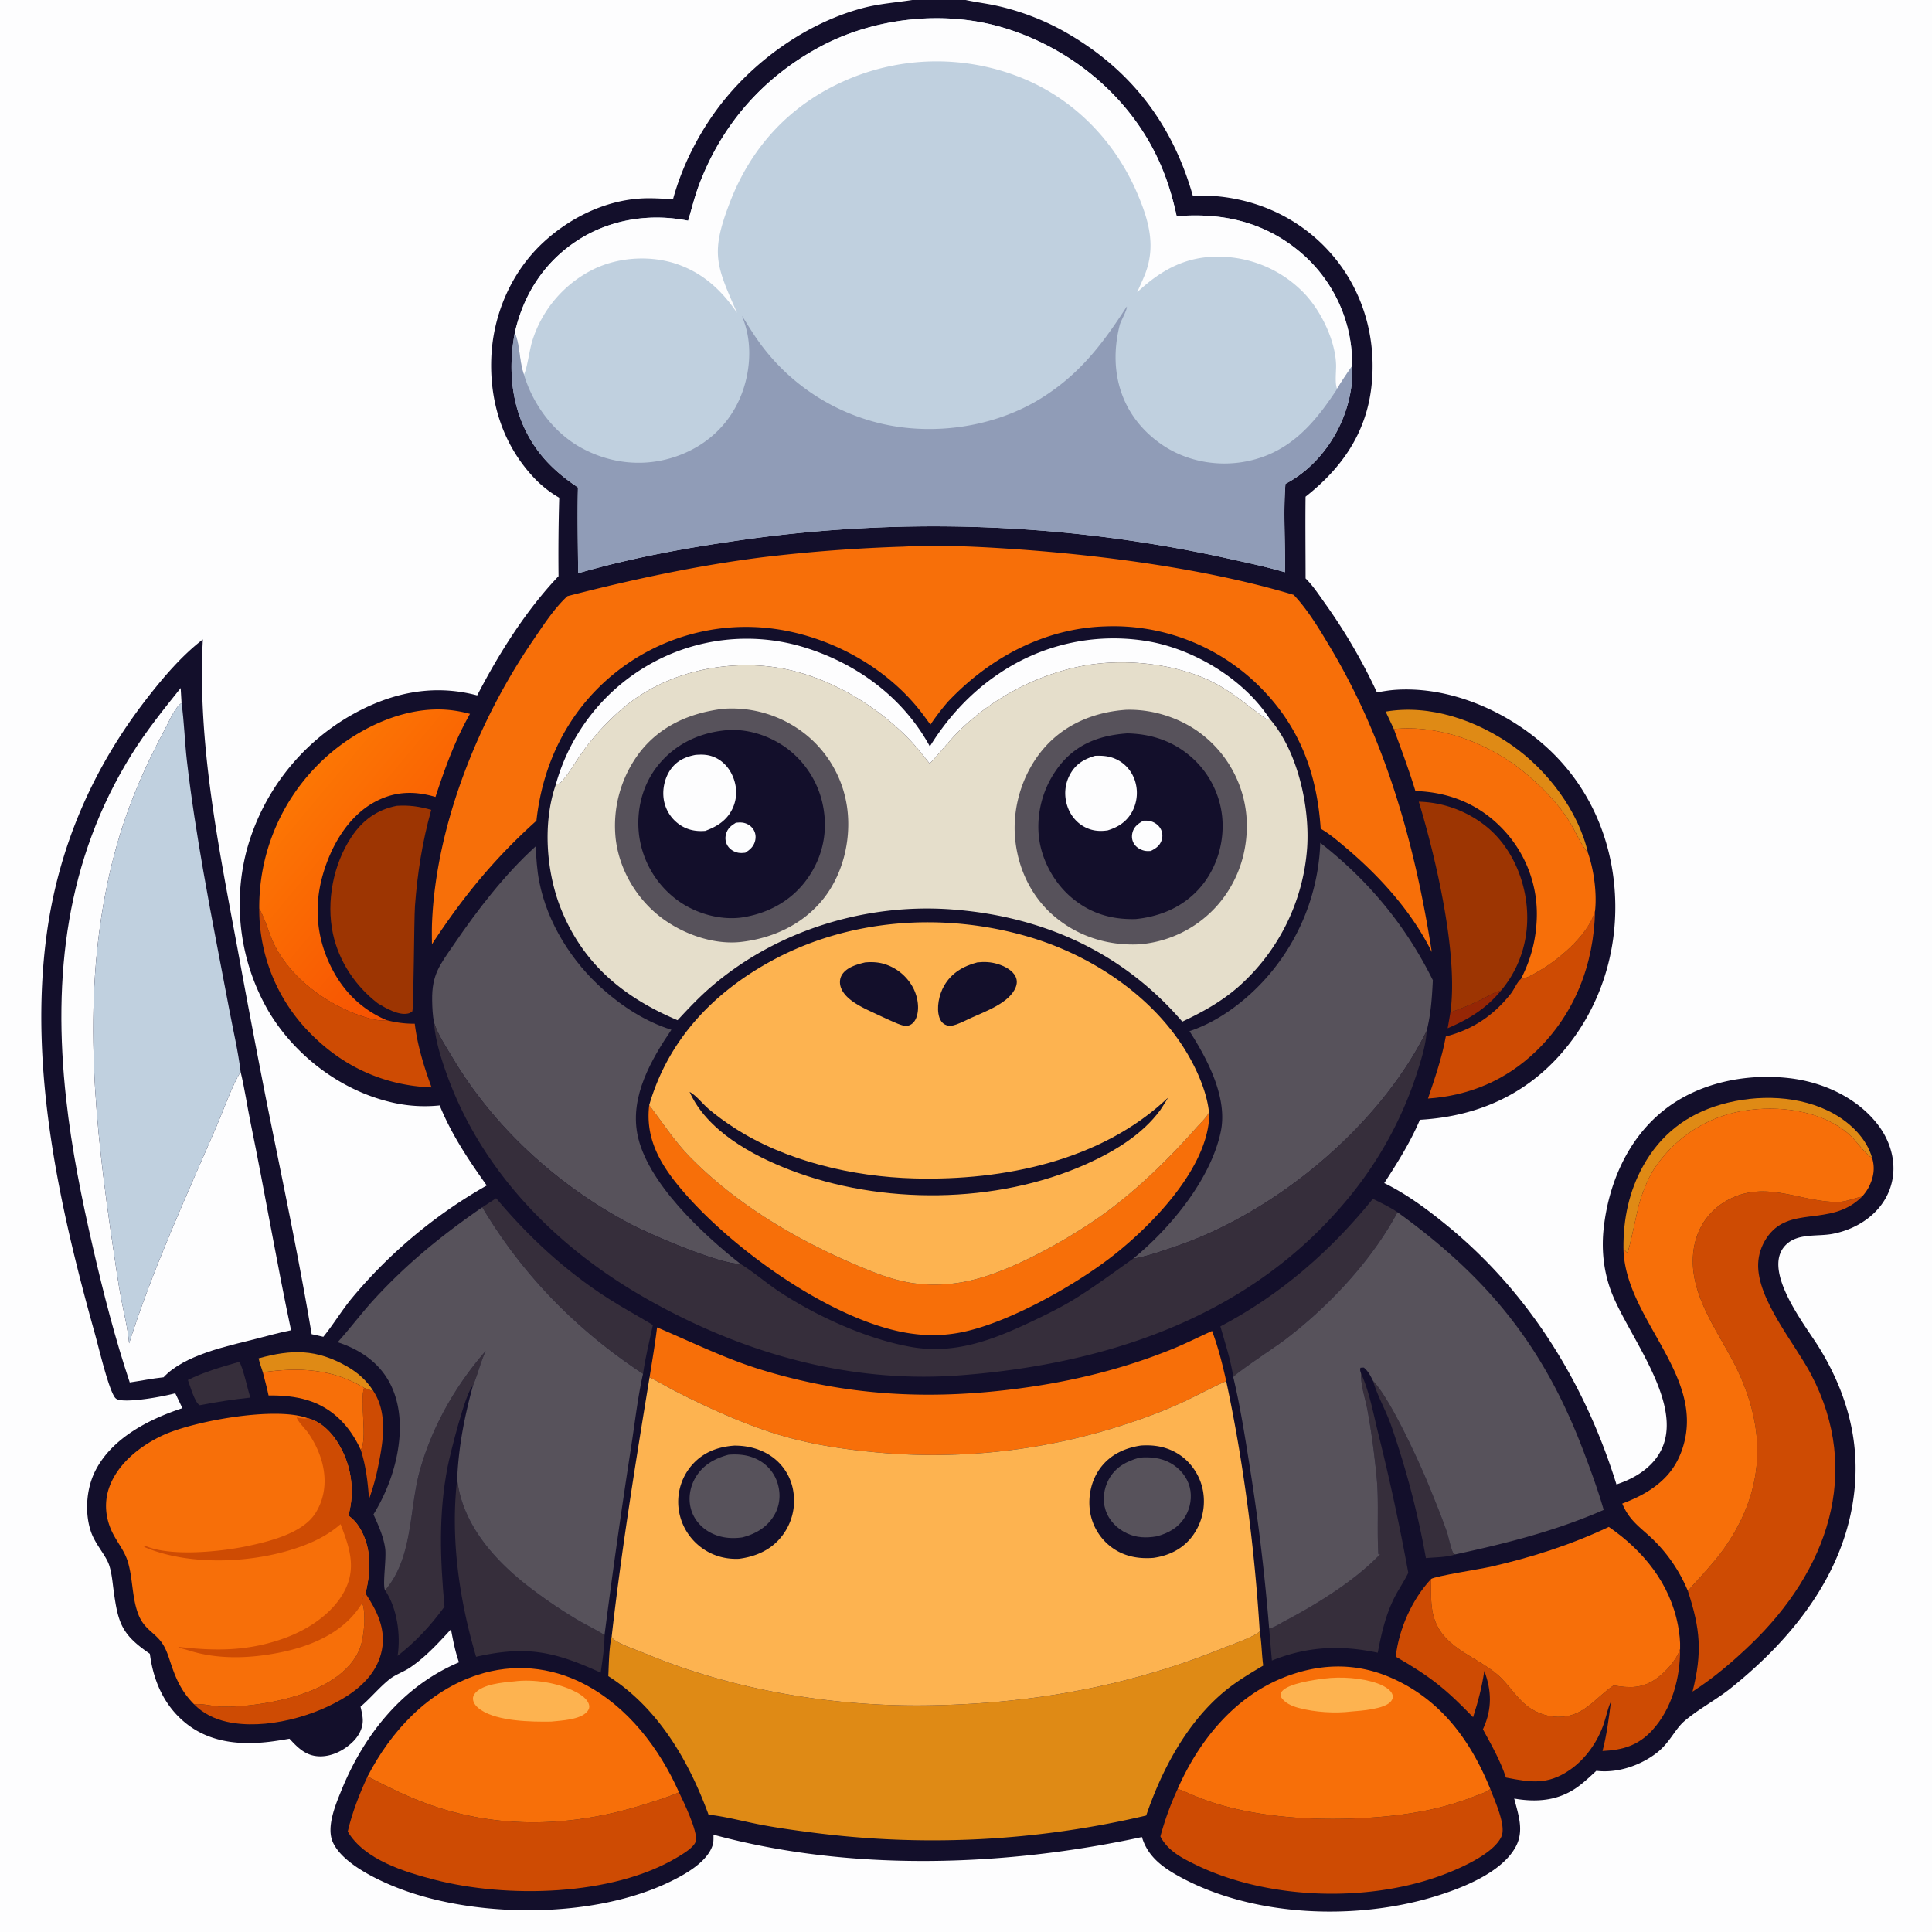 <svg version="1.1" xmlns="http://www.w3.org/2000/svg" style="display: block;" viewBox="0 0 2048 2048" width="1024" height="1024">
<rect x="0" y="0" width="2048" height="2048" fill="#808080" stroke="none"/>
<defs>
	<linearGradient id="Gradient1" gradientUnits="userSpaceOnUse" x1="490.676" y1="967.072" x2="323.685" y2="827.558">
		<stop class="stop0" offset="0" stop-opacity="1" stop-color="rgb(247,83,2)"/>
		<stop class="stop1" offset="1" stop-opacity="1" stop-color="rgb(252,118,4)"/>
	</linearGradient>
</defs>
<path transform="translate(0,0)" fill="rgb(19,15,43)" d="M 0 0 L 967.115 0 L 1023.64 0 L 2048 0 L 2048 2048 L 0 2048 L 0 0 z"/>
<path transform="translate(0,0)" fill="rgb(150,38,5)" d="M 1537.48 1073.13 A 295.321 295.321 0 0 0 1568.91 1060.2 C 1576.29 1056.66 1583.49 1052.07 1591.37 1049.79 C 1575.36 1069.17 1557.51 1080.13 1534.58 1089.98 A 1167.42 1167.42 0 0 0 1537.48 1073.13 z"/>
<path transform="translate(0,0)" fill="rgb(206,75,3)" d="M 382.436 1536.9 C 389.736 1526.23 381.083 1484.09 385.951 1471.18 C 389.162 1472.39 392.423 1473.82 395.772 1474.58 C 411.102 1497.76 406.252 1528.03 401.002 1553.64 A 235.57 235.57 0 0 1 391.19 1589.02 C 389.874 1570.98 387.951 1554.24 382.436 1536.9 z"/>
<path transform="translate(0,0)" fill="rgb(223,138,21)" d="M 274.115 1439.91 C 309.251 1430.22 335.508 1429.88 368.226 1448.69 C 379.481 1455.16 388.824 1463.57 395.772 1474.58 C 392.423 1473.82 389.162 1472.39 385.951 1471.18 C 352.411 1450.79 316.66 1449.25 278.632 1454.69 C 277.074 1449.82 275.264 1444.9 274.115 1439.91 z"/>
<path transform="translate(0,0)" fill="rgb(54,46,59)" d="M 252.013 1444.1 L 253.919 1444.13 C 257.457 1449.22 262.828 1473.6 265.295 1481.54 C 247.649 1483.33 229.867 1486.12 212.455 1489.49 L 211.499 1489.51 C 206.339 1486.54 201.413 1468.82 199.161 1462.86 C 215.563 1454.6 234.374 1449.12 252.013 1444.1 z"/>
<path transform="translate(0,0)" fill="rgb(54,46,59)" d="M 1455.51 1463.86 C 1473.32 1481.89 1504.27 1549.23 1514.62 1574.73 C 1521.19 1590.93 1528.18 1607.84 1533.88 1624.33 C 1535.16 1628.06 1538.81 1645.26 1541.12 1646.99 C 1541.6 1647.34 1542.21 1647.46 1542.76 1647.7 C 1533.86 1650.85 1521.05 1650.73 1511.53 1651.65 A 923.14 923.14 0 0 0 1474.56 1510.76 C 1469.02 1494.91 1460.17 1479.88 1455.51 1463.86 z"/>
<path transform="translate(0,0)" fill="rgb(223,138,21)" d="M 1468.86 754.338 C 1516.05 746.301 1565.14 763.63 1603.41 790.545 C 1640.41 816.569 1673.17 859.672 1683.4 904.308 C 1676.07 895.703 1670.87 882.964 1664.99 873.114 C 1652.43 852.089 1634.27 833.702 1615.34 818.26 C 1578.03 787.82 1526.15 767.98 1477.55 772.87 L 1468.86 754.338 z"/>
<path transform="translate(0,0)" fill="rgb(247,111,9)" d="M 278.632 1454.69 C 316.66 1449.25 352.411 1450.79 385.951 1471.18 C 381.083 1484.09 389.736 1526.23 382.436 1536.9 C 377.053 1525.23 370.096 1514.32 360.943 1505.25 C 339.517 1484.01 313.774 1478.97 284.686 1479.24 C 283.014 1471.02 280.674 1462.84 278.632 1454.69 z"/>
<path transform="translate(0,0)" fill="rgb(223,138,21)" d="M 1720.93 1322.86 C 1720.69 1292.29 1726.79 1263.04 1741.69 1236.12 C 1760.18 1202.73 1787.92 1181.22 1824.48 1170.77 C 1862.66 1159.85 1908.49 1160.77 1943.78 1180.53 C 1961.78 1190.61 1978.81 1206.98 1984.45 1227.32 C 1984 1227.03 1983.56 1226.76 1983.12 1226.47 C 1975.4 1221.26 1967.51 1208.76 1959.52 1201.9 C 1930.15 1176.67 1884.54 1171.41 1847.61 1177.59 C 1809.95 1183.89 1777.93 1204.51 1755.83 1235.53 C 1747.6 1247.08 1742.08 1261.4 1737.91 1274.9 C 1735.81 1281.69 1727.01 1325.81 1725.04 1327.87 C 1722.92 1326.55 1722.17 1324.95 1720.93 1322.86 z"/>
<path transform="translate(0,0)" fill="rgb(206,75,3)" d="M 383.947 1699.17 C 383.658 1697.38 384.129 1695.31 384.622 1693.58 C 385.345 1691.05 385.058 1690.42 387.449 1689.09 C 399.532 1707.26 409.246 1726.73 404.791 1749.18 C 400.575 1770.42 386.063 1785.96 368.409 1797.46 C 334.484 1819.57 280.788 1834.14 240.594 1825.19 C 227.475 1822.26 215.23 1816.41 205.798 1806.67 C 215.07 1805.51 226.116 1809.03 235.685 1809.18 C 264.847 1809.61 302.496 1803.1 329.243 1792.42 C 350.281 1784.02 372.509 1769.64 381.331 1747.78 C 385.794 1736.72 388.404 1709.88 383.947 1699.17 z"/>
<path transform="translate(0,0)" fill="rgb(54,46,59)" d="M 511.236 1279.77 L 525.918 1270.17 C 560.403 1311.23 598.711 1346.78 643.87 1375.89 C 659.632 1386.04 676.079 1394.88 692.086 1404.59 C 688.326 1421.73 684.132 1438.95 681.634 1456.33 C 611.792 1410.44 553.929 1351.63 511.236 1279.77 z"/>
<path transform="translate(0,0)" fill="rgb(206,75,3)" d="M 274.823 963.139 C 274.984 963.423 275.15 963.704 275.306 963.991 C 281.892 976.03 285.078 990.082 291.391 1002.51 C 309.641 1038.42 348.789 1066.36 386.746 1078.11 C 393.828 1080.3 402.237 1082.52 409.632 1081.35 C 419.74 1083.99 429.208 1085.22 439.667 1085.18 C 442.435 1107.99 449.532 1131.21 457.511 1152.69 C 408.197 1150.84 364.481 1131.23 329.754 1096.15 A 185.978 185.978 0 0 1 274.823 963.139 z"/>
<path transform="translate(0,0)" fill="rgb(54,46,59)" d="M 408.194 1685.78 C 437.984 1651.29 433.49 1600.39 445.048 1558.86 C 458.008 1512.3 483.123 1468.34 514.836 1432.13 C 509.327 1444.15 506.398 1457.06 501.241 1469.18 C 493.952 1474.1 477.054 1541.62 474.488 1554.8 C 464.713 1604.99 466.603 1652.56 471.174 1703.15 C 456.323 1723.49 441.192 1739.72 421.476 1755.29 C 424.937 1733.28 421.025 1704.49 408.194 1685.78 z"/>
<path transform="translate(0,0)" fill="rgb(54,46,59)" d="M 1455.31 1270.82 C 1464.16 1275.22 1473.24 1279.46 1481.43 1285.02 C 1453.91 1336.74 1407.13 1386.38 1360.51 1421.34 C 1352.92 1427.03 1310.2 1455.47 1307.31 1459.77 C 1304.78 1441.79 1298.58 1423.56 1293.66 1406.05 C 1357.2 1372.61 1410.31 1326.46 1455.31 1270.82 z"/>
<path transform="translate(0,0)" fill="rgb(54,46,59)" d="M 1442.71 1455.74 C 1451.54 1474.9 1455.71 1498.14 1460.78 1518.64 A 2345.48 2345.48 0 0 1 1492.84 1667.24 L 1492.39 1668.16 C 1488.18 1676.72 1482.68 1684.57 1478.35 1693.08 C 1468.85 1711.72 1464.35 1731.56 1460.48 1751.95 C 1421.32 1743.63 1385.74 1745.14 1348.25 1760.26 L 1345.36 1726.3 C 1350.61 1725.33 1356.96 1721 1361.74 1718.49 C 1395.72 1700.62 1436.52 1675.51 1463.09 1647.44 L 1461.14 1647.44 C 1459.82 1625.39 1461.04 1603.31 1460.29 1581.26 C 1459.85 1568.52 1458.26 1555.67 1456.8 1543.01 A 762.754 762.754 0 0 0 1449.41 1494 C 1447.08 1481.87 1442.65 1469.22 1442.69 1456.83 C 1442.69 1456.47 1442.7 1456.11 1442.71 1455.74 z"/>
<path transform="translate(0,0)" fill="rgb(206,75,3)" d="M 1612.24 1037.73 C 1618.43 1037.18 1626.92 1031.87 1632.26 1028.75 C 1653.61 1016.3 1684.24 990.21 1690.84 965.397 C 1689.61 1022.03 1669.5 1074.58 1628.28 1114.31 C 1596.43 1145.02 1557.74 1161.4 1513.73 1164.52 C 1520.89 1143.22 1528.67 1120.87 1532.62 1098.7 C 1561.29 1091.21 1583.05 1076.61 1601.5 1053.41 C 1604.94 1049.08 1608.23 1040.83 1612.24 1037.73 z"/>
<path transform="translate(0,0)" fill="rgb(54,46,59)" d="M 504.687 1756.26 C 486.843 1695.81 477.327 1630.87 484.627 1567.88 C 489.735 1613.97 521.694 1651.04 556.498 1678.84 A 523.225 523.225 0 0 0 612.081 1717.07 C 621.503 1722.61 631.592 1727.39 640.831 1733.17 C 640.839 1746.12 638.617 1760.24 636.749 1773.06 C 587.725 1750.69 558.396 1744.11 504.687 1756.26 z"/>
<path transform="translate(0,0)" fill="rgb(157,53,2)" d="M 1503.97 849.829 A 118.874 118.874 0 0 1 1576.16 876.624 C 1601.09 897.097 1615.56 929.292 1618.4 961.031 C 1621.32 993.632 1612.22 1024.6 1591.37 1049.79 C 1583.49 1052.07 1576.29 1056.66 1568.91 1060.2 A 295.321 295.321 0 0 1 1537.48 1073.13 C 1546.08 1012.02 1522.02 909.008 1503.97 849.829 z"/>
<path transform="translate(0,0)" fill="rgb(157,53,2)" d="M 420.519 854.203 C 433.552 853.325 444.579 854.89 457.135 858.461 C 447.716 892.112 442.44 925.597 439.886 960.413 C 438.849 974.542 438.628 1068.22 437.074 1072.03 C 435.435 1073.3 434.384 1073.98 432.301 1074.42 C 422.378 1076.54 408.772 1068.58 400.486 1063.57 C 376.816 1045.43 359.155 1019.03 352.905 989.678 C 345.666 955.687 353.271 916.235 372.49 887.296 C 384.293 869.523 399.521 858.34 420.519 854.203 z"/>
<path transform="translate(0,0)" fill="rgb(206,75,3)" d="M 1479.53 1756.09 C 1483.02 1726.54 1496.71 1695.54 1517.07 1673.75 C 1516.88 1697.97 1515.22 1718.63 1533.6 1737.32 C 1549.12 1753.11 1570.27 1760.76 1587 1774.84 C 1599.81 1785.64 1608.58 1802.35 1622.82 1811.25 C 1631.48 1816.66 1641.23 1819.79 1651.47 1819.95 C 1678.59 1820.39 1690.41 1800.25 1710.47 1786.63 C 1727.55 1789.53 1740.9 1789.91 1755.73 1779.46 C 1765.64 1772.47 1777.28 1759.7 1780.96 1747.95 C 1781.28 1778.24 1772.32 1811.45 1751.45 1834.14 C 1736.54 1850.34 1720.19 1855.15 1698.74 1856.12 C 1703.26 1838.87 1705.43 1821.43 1707.65 1803.78 C 1704.22 1810.96 1702.7 1819.41 1700.16 1826.99 C 1693.64 1846.41 1680.7 1864.86 1663.68 1876.44 C 1640.3 1892.35 1622.65 1889.38 1596.35 1884.29 C 1590.49 1866.37 1580.92 1849.61 1571.94 1833.12 L 1572.55 1831.77 C 1581.76 1811.39 1581.19 1791.96 1573.44 1771.27 C 1570.85 1788.43 1566.89 1803.8 1561.51 1820.29 C 1532.18 1789.97 1516.58 1777.52 1479.53 1756.09 z"/>
<path transform="translate(0,0)" fill="rgb(253,253,254)" d="M 985.693 791.256 C 1004.17 761.141 1028.94 734.205 1058.32 714.489 A 216.3 216.3 0 0 1 1222.16 680.776 C 1269.37 690.485 1319.18 721.088 1345.78 761.813 L 1342.97 762.638 C 1325.51 750.406 1309.96 736.418 1291.1 725.96 C 1251.29 703.879 1195.38 697.595 1150.82 705.309 C 1102.31 713.705 1053.77 738.916 1018.3 773.235 C 1006.53 784.625 996.83 797.703 985.496 809.413 C 977.445 799.176 969.283 788.935 959.99 779.787 C 922.178 742.566 869.155 712.75 816.208 706.617 C 763.451 700.505 706.1 713.88 664.278 747.436 C 647.033 761.273 630.179 779.318 617.298 797.36 C 610.361 807.077 604.279 818.113 596.52 827.144 C 594.154 829.898 593.084 831.089 589.345 831.236 C 589.572 830.351 589.79 829.465 590.045 828.588 A 211.238 211.238 0 0 1 689.81 703.574 A 208.512 208.512 0 0 1 849.547 685.31 C 906.699 702.13 956.958 738.509 985.693 791.256 z"/>
<path transform="translate(0,0)" fill="rgb(247,111,9)" d="M 1477.55 772.87 C 1526.15 767.98 1578.03 787.82 1615.34 818.26 C 1634.27 833.702 1652.43 852.089 1664.99 873.114 C 1670.87 882.964 1676.07 895.703 1683.4 904.308 C 1689.6 922.487 1692.83 946.282 1690.84 965.397 C 1684.24 990.21 1653.61 1016.3 1632.26 1028.75 C 1626.92 1031.87 1618.43 1037.18 1612.24 1037.73 C 1622.49 1017.73 1628 997.481 1628.98 974.982 A 130.307 130.307 0 0 0 1594.05 879.964 C 1568.94 852.973 1536.89 839.688 1500.4 838.53 C 1493.66 816.382 1485.5 794.609 1477.55 772.87 z"/>
<path transform="translate(0,0)" fill="url(#Gradient1)" d="M 274.823 963.139 A 213.585 213.585 0 0 1 336.385 811.355 C 368.331 778.692 416.676 752.467 463.169 752.032 C 475.2 751.919 486.613 753.607 498.208 756.726 C 482.264 784.825 471.666 814.23 461.626 844.808 C 438.972 838.111 417.989 838.764 396.918 850.293 C 368.525 865.828 350.746 897.312 342.127 927.558 C 332.022 963.023 336.053 998.509 354.007 1030.74 C 366.874 1053.85 385.397 1070.89 409.632 1081.35 C 402.237 1082.52 393.828 1080.3 386.746 1078.11 C 348.789 1066.36 309.641 1038.42 291.391 1002.51 C 285.078 990.082 281.892 976.03 275.306 963.991 C 275.15 963.704 274.984 963.423 274.823 963.139 z"/>
<path transform="translate(0,0)" fill="rgb(206,75,3)" d="M 1579.73 1896.28 C 1584.24 1908.37 1596.85 1935.03 1591.6 1946.77 C 1582.93 1966.15 1543.47 1982.54 1524.67 1989.19 C 1446.16 2016.99 1342.5 2013.19 1267.68 1976.81 C 1252.78 1969.56 1237.97 1962 1230.07 1946.73 A 315.048 315.048 0 0 1 1248.36 1896.39 C 1254.07 1898 1259.89 1901.03 1265.44 1903.28 A 264.477 264.477 0 0 0 1295.75 1913.82 C 1346.65 1928.23 1406.85 1930.36 1459.51 1926.27 C 1496.15 1923.43 1530.96 1917.11 1565.27 1903.29 C 1569.33 1901.65 1576.99 1899.48 1579.73 1896.28 z"/>
<path transform="translate(0,0)" fill="rgb(206,75,3)" d="M 389.619 1883.14 C 410.223 1893.82 430.62 1904 452.445 1911.96 C 529.007 1939.88 607.88 1936.71 684.649 1912.22 C 696.163 1908.55 708.767 1904.92 719.738 1899.88 C 724.542 1909.66 739.761 1941.47 737.71 1951.33 C 736.281 1958.2 723.308 1965.65 717.568 1969.08 C 648.832 2010.1 537.02 2012.35 460.715 1992.61 C 428.787 1984.34 386.213 1971.43 368.625 1941.53 C 373.146 1921.86 381.085 1901.38 389.619 1883.14 z"/>
<path transform="translate(0,0)" fill="rgb(247,111,9)" d="M 1281.59 1179.27 C 1281.79 1182.78 1281.73 1186.42 1281.32 1189.92 C 1275.12 1242.4 1221.82 1297.76 1181.55 1329.73 C 1141.65 1361.41 1071.52 1400.99 1021.99 1411.7 A 153.889 153.889 0 0 1 969.269 1414.06 C 884.468 1404.02 767.251 1318.66 715.32 1252.17 C 696.327 1227.85 684.458 1202.82 688.186 1171.52 C 702.7 1190.46 715.235 1210.07 732.117 1227.17 C 780.311 1276.01 841.359 1312.41 903.997 1339.4 C 924.852 1348.38 946.332 1357.27 968.977 1360.36 A 168.657 168.657 0 0 0 1032.08 1356.58 C 1077.65 1345.3 1141.88 1308.67 1179.57 1279.74 C 1211.62 1255.15 1241.07 1226.02 1267.84 1195.82 C 1272.24 1190.86 1278.52 1185.01 1281.59 1179.27 z"/>
<path transform="translate(0,0)" fill="rgb(247,111,9)" d="M 1705.41 1618.59 C 1742.08 1643.81 1770.47 1678.8 1778.79 1723.32 C 1780.28 1731.32 1781.29 1739.8 1780.96 1747.95 C 1777.28 1759.7 1765.64 1772.47 1755.73 1779.46 C 1740.9 1789.91 1727.55 1789.53 1710.47 1786.63 C 1690.41 1800.25 1678.59 1820.39 1651.47 1819.95 C 1641.23 1819.79 1631.48 1816.66 1622.82 1811.25 C 1608.58 1802.35 1599.81 1785.64 1587 1774.84 C 1570.27 1760.76 1549.12 1753.11 1533.6 1737.32 C 1515.22 1718.63 1516.88 1697.97 1517.07 1673.75 C 1521.43 1670.71 1570.25 1663.05 1579.37 1660.98 C 1623.37 1650.98 1664.62 1637.82 1705.41 1618.59 z"/>
<path transform="translate(0,0)" fill="rgb(247,111,9)" d="M 389.619 1883.14 C 414.442 1835.02 453.884 1792.42 506.485 1775.39 C 544.311 1763.14 583.63 1766.75 618.878 1784.97 C 665.113 1808.87 698.964 1853.02 719.738 1899.88 C 708.767 1904.92 696.163 1908.55 684.649 1912.22 C 607.88 1936.71 529.007 1939.88 452.445 1911.96 C 430.62 1904 410.223 1893.82 389.619 1883.14 z"/>
<path transform="translate(0,0)" fill="rgb(253,179,80)" d="M 544.412 1782.41 C 565.455 1779.62 591.47 1783.71 610.342 1793.51 C 615.709 1796.3 623.234 1801.18 624.515 1807.63 C 625.042 1810.28 624.215 1812.19 622.566 1814.22 C 615.386 1823.05 594.875 1823.87 584.164 1824.97 C 563.001 1825.32 527.911 1824.66 509.941 1812.73 C 505.996 1810.11 501.753 1806.18 501.365 1801.15 C 501.169 1798.6 502.185 1796.59 503.777 1794.7 C 511.717 1785.28 533.042 1783.48 544.412 1782.41 z"/>
<path transform="translate(0,0)" fill="rgb(247,111,9)" d="M 696.502 1407.1 C 732.613 1422.34 767.699 1439.79 805.251 1451.44 C 897.071 1479.92 985.944 1484.4 1080.85 1471.74 C 1136.79 1464.29 1190.66 1451.23 1242.99 1429.93 C 1257.23 1424.13 1270.83 1417.17 1284.85 1410.91 C 1291.38 1428.33 1295.8 1445.94 1299.84 1464.07 C 1284.78 1470.61 1270.27 1478.63 1255.4 1485.61 A 519.821 519.821 0 0 1 1198.23 1508.08 A 652.924 652.924 0 0 1 920.083 1538.69 C 884.753 1535.11 849.99 1529.16 816.227 1517.97 C 783.097 1507 750.307 1492.13 719.213 1476.39 C 708.866 1471.15 698.904 1465.2 688.56 1459.96 C 691.378 1442.38 694.431 1424.78 696.502 1407.1 z"/>
<path transform="translate(0,0)" fill="rgb(247,111,9)" d="M 1248.36 1896.39 C 1270.26 1846.36 1307.16 1800.19 1358.89 1778.97 C 1396.81 1763.43 1435.58 1761.75 1473.58 1778.06 C 1526.62 1800.83 1558.7 1844.39 1579.73 1896.28 C 1576.99 1899.48 1569.33 1901.65 1565.27 1903.29 C 1530.96 1917.11 1496.15 1923.43 1459.51 1926.27 C 1406.85 1930.36 1346.65 1928.23 1295.75 1913.82 A 264.477 264.477 0 0 1 1265.44 1903.28 C 1259.89 1901.03 1254.07 1898 1248.36 1896.39 z"/>
<path transform="translate(0,0)" fill="rgb(253,179,80)" d="M 1403.7 1779.39 C 1421.19 1777.09 1443.84 1778.55 1460.56 1784.62 C 1465.78 1786.51 1474.57 1790.83 1476.18 1796.77 C 1476.88 1799.36 1476.18 1801.22 1474.64 1803.28 C 1468.27 1811.8 1442.55 1813.48 1432.76 1814.25 C 1415.23 1816.44 1393.81 1815.05 1376.73 1810.49 C 1369.41 1808.53 1361.6 1805.25 1357.62 1798.47 C 1357.41 1795.85 1357.15 1795.11 1358.89 1792.92 C 1365.51 1784.56 1393.51 1780.57 1403.7 1779.39 z"/>
<path transform="translate(0,0)" fill="rgb(206,75,3)" d="M 1789.2 1686.44 C 1802.89 1670.87 1817.75 1655.89 1829.48 1638.75 C 1874.39 1573.12 1871.72 1506.48 1834.59 1438.34 C 1819.91 1411.4 1801.58 1384.19 1795.98 1353.6 C 1792.25 1333.19 1795.17 1311.14 1807.18 1293.83 C 1814.41 1283.41 1824.09 1275.47 1835.54 1270.09 C 1873.99 1252.05 1908.51 1273.86 1947.26 1274.12 C 1957.03 1274.18 1964.53 1270.23 1973.83 1268.5 L 1972.87 1269.44 C 1939.5 1301.36 1895.98 1276.53 1872.41 1312.71 C 1867.15 1320.79 1864.1 1329.83 1863.73 1339.48 C 1862.29 1377.07 1902.52 1424.03 1919.69 1456.65 C 1974.74 1561.22 1936.53 1665.67 1855.8 1743.19 C 1836.58 1761.65 1816.6 1778.67 1794.17 1793.16 C 1804.59 1751.79 1802.47 1726.79 1789.2 1686.44 z"/>
<path transform="translate(0,0)" fill="rgb(253,253,254)" d="M 191.522 729.338 L 192.449 745.265 C 185.171 750.026 179.137 764.993 174.993 772.725 C 145.776 827.239 126.424 876.408 113.771 936.989 C 87.004 1065.16 100.736 1193.49 119.767 1321.67 C 122.45 1339.74 124.899 1357.91 128.283 1375.88 C 131.291 1391.84 135.436 1407.76 136.852 1423.98 C 161.889 1345.33 196.855 1269.43 229.582 1193.8 C 235.049 1181.17 248.072 1145.72 255.108 1136.41 C 259.393 1154.19 262.015 1172.56 265.696 1190.5 C 280.688 1263.56 293.055 1337.21 308.532 1410.15 C 295.894 1412.63 283.34 1416.2 270.852 1419.37 C 240.234 1427.11 195.184 1436.4 173.385 1459.98 C 161.418 1461.22 149.476 1463.72 137.538 1465.45 C 122.026 1419.09 109.748 1371.15 98.757 1323.53 C 86.583 1270.78 75.977 1218.41 70.063 1164.54 C 55.88 1035.35 69.746 911.525 139.666 799.446 C 155.13 774.658 173.285 752.096 191.522 729.338 z"/>
<path transform="translate(0,0)" fill="rgb(247,111,9)" d="M 1720.93 1322.86 C 1722.17 1324.95 1722.92 1326.55 1725.04 1327.87 C 1727.01 1325.81 1735.81 1281.69 1737.91 1274.9 C 1742.08 1261.4 1747.6 1247.08 1755.83 1235.53 C 1777.93 1204.51 1809.95 1183.89 1847.61 1177.59 C 1884.54 1171.41 1930.15 1176.67 1959.52 1201.9 C 1967.51 1208.76 1975.4 1221.26 1983.12 1226.47 C 1983.56 1226.76 1984 1227.03 1984.45 1227.32 C 1987.92 1238.28 1986.05 1248.62 1980.81 1258.69 C 1978.96 1262.23 1976.48 1265.52 1973.83 1268.5 C 1964.53 1270.23 1957.03 1274.18 1947.26 1274.12 C 1908.51 1273.86 1873.99 1252.05 1835.54 1270.09 C 1824.09 1275.47 1814.41 1283.41 1807.18 1293.83 C 1795.17 1311.14 1792.25 1333.19 1795.98 1353.6 C 1801.58 1384.19 1819.91 1411.4 1834.59 1438.34 C 1871.72 1506.48 1874.39 1573.12 1829.48 1638.75 C 1817.75 1655.89 1802.89 1670.87 1789.2 1686.44 A 162.913 162.913 0 0 0 1754.69 1634.28 C 1740.56 1619.97 1727.64 1613.31 1719.67 1593.85 C 1736.55 1587.47 1752.16 1579.49 1764.96 1566.48 C 1774.55 1556.73 1780.74 1545.17 1784.54 1532.09 C 1806.63 1456.12 1721.76 1396.99 1720.93 1322.86 z"/>
<path transform="translate(0,0)" fill="rgb(87,82,91)" d="M 460.02 1083.66 C 458.604 1076.15 458.255 1068.37 458.114 1060.74 C 457.599 1032.88 466.31 1022.87 481.244 1001 C 506.095 964.603 535.053 926.859 567.802 897.204 C 568.512 909.736 569.186 922.193 571.614 934.54 C 580.275 978.597 606.129 1019.41 639.495 1049 C 660.046 1067.22 684.415 1082.86 710.68 1091.24 L 711.715 1091.56 C 690.229 1123.36 668.091 1161.76 675.553 1201.73 C 685.122 1253 745.169 1308.54 785.043 1339.88 C 762.311 1340.06 688.312 1308.32 666.026 1296.36 C 590.484 1255.84 523.626 1195.17 479.691 1121.21 C 472.904 1109.78 463.861 1096.34 460.02 1083.66 z"/>
<path transform="translate(0,0)" fill="rgb(87,82,91)" d="M 1399.55 893.441 C 1450.6 933.309 1490.04 980.933 1518.87 1039.01 C 1517.99 1057.27 1516.82 1075.03 1512.3 1092.83 C 1462.2 1194.06 1352.16 1285.39 1245.57 1321.48 C 1231.38 1326.29 1215.97 1331.82 1201.19 1334.26 C 1240.79 1301.8 1283.4 1250.18 1294.06 1199.64 C 1301.67 1163.54 1279.76 1122.37 1260.92 1093.07 C 1285.35 1084.94 1307.36 1070.24 1326.25 1052.95 A 227.61 227.61 0 0 0 1399.55 893.441 z"/>
<path transform="translate(0,0)" fill="rgb(192,208,223)" d="M 192.449 745.265 C 195.272 765.468 195.779 786.006 198.096 806.281 C 202.58 845.534 208.811 884.849 215.58 923.768 C 224.05 972.465 233.768 1021.01 242.906 1069.59 C 247.056 1091.65 252.434 1114.14 255.108 1136.41 C 248.072 1145.72 235.049 1181.17 229.582 1193.8 C 196.855 1269.43 161.889 1345.33 136.852 1423.98 C 135.436 1407.76 131.291 1391.84 128.283 1375.88 C 124.899 1357.91 122.45 1339.74 119.767 1321.67 C 100.736 1193.49 87.004 1065.16 113.771 936.989 C 126.424 876.408 145.776 827.239 174.993 772.725 C 179.137 764.993 185.171 750.026 192.449 745.265 z"/>
<path transform="translate(0,0)" fill="rgb(54,46,59)" d="M 460.02 1083.66 C 463.861 1096.34 472.904 1109.78 479.691 1121.21 C 523.626 1195.17 590.484 1255.84 666.026 1296.36 C 688.312 1308.32 762.311 1340.06 785.043 1339.88 C 799.502 1348.8 812.638 1360.44 826.987 1369.82 C 866.466 1395.63 919.165 1419.58 965.778 1427.81 C 1011.56 1435.89 1051.56 1420.75 1092.25 1401.52 C 1108.73 1393.74 1125.54 1385.52 1141.01 1375.86 C 1161.75 1362.91 1181.21 1348.32 1201.19 1334.26 C 1215.97 1331.82 1231.38 1326.29 1245.57 1321.48 C 1352.16 1285.39 1462.2 1194.06 1512.3 1092.83 C 1511.69 1106.26 1507.3 1120.77 1503.3 1133.55 A 403.942 403.942 0 0 1 1422.33 1278.34 C 1319.5 1397.89 1170.48 1446.35 1017.54 1457.91 C 913.118 1465.8 811.918 1441.11 718.872 1394.59 C 675.308 1372.81 635.654 1347.9 598.692 1316.03 C 543.182 1268.17 499.272 1209.42 474.135 1140.27 C 467.559 1122.18 461.468 1102.92 460.02 1083.66 z"/>
<path transform="translate(0,0)" fill="rgb(247,111,9)" d="M 205.798 1806.67 C 192.73 1793.53 186.769 1780.5 180.958 1763.06 C 178.733 1756.38 176.667 1749.51 172.953 1743.48 C 164.951 1730.49 153.123 1728.04 146.639 1711.25 C 139.704 1693.3 140.997 1673.48 135.425 1655.24 C 131.876 1643.63 123.916 1634.6 118.772 1623.78 C 111.592 1608.68 110.188 1591.83 116.022 1576.01 C 125.349 1550.7 149.564 1531.98 173.373 1521.13 C 205.903 1506.31 291.953 1490.66 326.056 1503.34 C 339.882 1506.66 350.934 1517.77 358.171 1529.55 A 96.419 96.419 0 0 1 370.106 1603.44 C 369.839 1604.51 369.53 1605.56 369.224 1606.62 C 380.354 1613.94 386.988 1628.47 389.715 1641.17 C 393.162 1657.24 391.212 1673.31 387.449 1689.09 C 385.058 1690.42 385.345 1691.05 384.622 1693.58 C 384.129 1695.31 383.658 1697.38 383.947 1699.17 C 388.404 1709.88 385.794 1736.72 381.331 1747.78 C 372.509 1769.64 350.281 1784.02 329.243 1792.42 C 302.496 1803.1 264.847 1809.61 235.685 1809.18 C 226.116 1809.03 215.07 1805.51 205.798 1806.67 z"/>
<path transform="translate(0,0)" fill="rgb(206,75,3)" d="M 361.03 1615.66 C 350.27 1625 338.558 1631.63 325.362 1636.95 C 275.308 1657.12 202.693 1661.22 152.895 1639.84 L 153.068 1638.99 C 155.5 1639.13 154.445 1638.87 156.509 1639.66 C 183.95 1650.13 235.687 1644.67 263.787 1638.59 C 286.734 1633.62 321.598 1624.97 334.741 1603.43 C 351.415 1576.11 343.905 1543.9 326.706 1518.99 C 323.881 1514.89 315.603 1506.88 314.514 1502.55 C 317.707 1503.06 321.496 1504.01 324.689 1503.57 C 325.146 1503.5 325.6 1503.42 326.056 1503.34 C 339.882 1506.66 350.934 1517.77 358.171 1529.55 A 96.419 96.419 0 0 1 370.106 1603.44 C 369.839 1604.51 369.53 1605.56 369.224 1606.62 C 380.354 1613.94 386.988 1628.47 389.715 1641.17 C 393.162 1657.24 391.212 1673.31 387.449 1689.09 C 385.058 1690.42 385.345 1691.05 384.622 1693.58 C 384.129 1695.31 383.658 1697.38 383.947 1699.17 C 383.667 1699.65 383.402 1700.13 383.109 1700.6 C 364.331 1730.52 330.683 1744.81 297.418 1751.59 C 265.47 1758.1 231.101 1759.48 199.743 1749.43 C 196.44 1748.37 191.87 1747.6 189.03 1745.71 C 229.109 1750.41 264.192 1750.36 302.864 1736.03 C 328.456 1726.54 355.609 1708.32 367.066 1682.6 C 377.49 1659.19 369.507 1637.98 361.03 1615.66 z"/>
<path transform="translate(0,0)" fill="rgb(87,82,91)" d="M 511.236 1279.77 C 553.929 1351.63 611.792 1410.44 681.634 1456.33 C 675.857 1481.93 672.967 1508.84 668.859 1534.8 A 7775.34 7775.34 0 0 0 640.831 1733.17 C 631.592 1727.39 621.503 1722.61 612.081 1717.07 A 523.225 523.225 0 0 1 556.498 1678.84 C 521.694 1651.04 489.735 1613.97 484.627 1567.88 C 486.089 1533.69 492.258 1502.11 501.241 1469.18 C 506.398 1457.06 509.327 1444.15 514.836 1432.13 C 483.123 1468.34 458.008 1512.3 445.048 1558.86 C 433.49 1600.39 437.984 1651.29 408.194 1685.78 C 405.225 1680.03 409.845 1651.88 408.282 1641.22 C 406.425 1628.55 401.144 1616.9 395.894 1605.36 C 403.651 1592.75 410.341 1578.54 414.979 1564.52 C 425.185 1533.65 428.87 1496.58 413.53 1466.68 C 402.015 1444.24 381.415 1430.46 357.914 1422.81 C 371.063 1408.33 382.764 1392.5 395.982 1378.02 C 430.857 1339.82 468.773 1309.04 511.236 1279.77 z"/>
<path transform="translate(0,0)" fill="rgb(223,138,21)" d="M 1335.36 1729.32 C 1337.46 1741.2 1337.42 1753.61 1339.06 1765.61 C 1324.5 1774.21 1310.2 1782.72 1297.19 1793.62 C 1257.7 1826.72 1231.38 1876.5 1215.02 1924.53 A 986.881 986.881 0 0 1 860.768 1942.56 C 841.642 1940.07 822.457 1937.44 803.528 1933.71 C 786.181 1930.28 768.624 1925.56 751.062 1923.59 C 730.05 1866.33 697.61 1810.4 644.821 1776.78 C 645.408 1764.6 645.61 1745.7 648.468 1734.22 C 648.757 1735.2 648.828 1736.09 649.582 1736.84 C 655.346 1742.54 675.66 1749.31 683.636 1752.65 C 775.162 1790.98 880.096 1808.77 979.117 1807.82 C 1088.23 1806.77 1193.6 1788.62 1294.92 1747.64 C 1303.45 1744.19 1329.59 1735.21 1335.36 1729.32 z"/>
<path transform="translate(0,0)" fill="rgb(87,82,91)" d="M 1481.43 1285.02 C 1577.58 1354.46 1636.58 1427.41 1678.69 1538.63 C 1686.39 1558.97 1693.98 1579.65 1699.99 1600.56 C 1649.06 1622.87 1596.91 1635.97 1542.76 1647.7 C 1542.21 1647.46 1541.6 1647.34 1541.12 1646.99 C 1538.81 1645.26 1535.16 1628.06 1533.88 1624.33 C 1528.18 1607.84 1521.19 1590.93 1514.62 1574.73 C 1504.27 1549.23 1473.32 1481.89 1455.51 1463.86 C 1452.7 1458.34 1450.6 1453.81 1445.76 1449.71 C 1444.51 1449.72 1443.37 1449.76 1442.12 1449.91 C 1441.57 1452.53 1441.87 1453.15 1442.71 1455.74 C 1442.7 1456.11 1442.69 1456.47 1442.69 1456.83 C 1442.65 1469.22 1447.08 1481.87 1449.41 1494 A 762.754 762.754 0 0 1 1456.8 1543.01 C 1458.26 1555.67 1459.85 1568.52 1460.29 1581.26 C 1461.04 1603.31 1459.82 1625.39 1461.14 1647.44 L 1463.09 1647.44 C 1436.52 1675.51 1395.72 1700.62 1361.74 1718.49 C 1356.96 1721 1350.61 1725.33 1345.36 1726.3 A 2228.16 2228.16 0 0 0 1324.63 1553.77 C 1319.62 1522.33 1314.7 1490.76 1307.31 1459.77 C 1310.2 1455.47 1352.92 1427.03 1360.51 1421.34 C 1407.13 1386.38 1453.91 1336.74 1481.43 1285.02 z"/>
<path transform="translate(0,0)" fill="rgb(247,111,9)" d="M 957.611 579.447 C 997.076 577.389 1037.56 579.446 1076.95 582.18 C 1170.42 588.669 1281.8 603.522 1371.35 630.566 C 1386.47 646.462 1399.07 667.706 1410.29 686.523 C 1469.39 785.574 1500.07 896.028 1517.76 1009.19 C 1496.62 966.536 1463.02 929.298 1426.9 898.797 C 1418.34 891.569 1409.74 884.087 1400 878.5 C 1395.85 817.382 1376.26 766.685 1331.07 723.783 A 219.647 219.647 0 0 0 1171.77 663.995 C 1107.04 665.931 1048.87 697.387 1005.03 743.662 C 998.246 751.505 992.051 759.558 986.29 768.179 C 982.651 763.139 979.022 758.063 975.17 753.183 C 937.376 705.314 876.85 673.137 816.554 666.043 A 221.821 221.821 0 0 0 652.177 713.152 C 603.212 752.404 575.37 808.099 568.648 870.015 C 523.983 910.124 490.829 950.718 457.911 1000.88 C 457.803 993.118 457.679 985.334 458.006 977.571 C 462.33 874.933 506.845 764.085 564.248 679.96 C 575.222 663.877 587.127 645.163 601.529 631.934 C 669.918 614.293 738.685 599.506 808.82 590.654 A 1708.82 1708.82 0 0 1 957.611 579.447 z"/>
<path transform="translate(0,0)" fill="rgb(253,179,80)" d="M 688.186 1171.52 C 707.975 1103.19 754.788 1053.36 816.246 1019.42 C 898.993 973.719 999.507 966.624 1089.52 992.81 C 1158.98 1013.02 1227.38 1059.01 1262.42 1123.54 C 1271.38 1140.03 1279.73 1160.47 1281.59 1179.27 C 1278.52 1185.01 1272.24 1190.86 1267.84 1195.82 C 1241.07 1226.02 1211.62 1255.15 1179.57 1279.74 C 1141.88 1308.67 1077.65 1345.3 1032.08 1356.58 A 168.657 168.657 0 0 1 968.977 1360.36 C 946.332 1357.27 924.852 1348.38 903.997 1339.4 C 841.359 1312.41 780.311 1276.01 732.117 1227.17 C 715.235 1210.07 702.7 1190.46 688.186 1171.52 z"/>
<path transform="translate(0,0)" fill="rgb(19,15,43)" d="M 916.998 1020.21 C 924.151 1019.59 930.821 1019.83 937.734 1021.97 A 51.7 51.7 0 0 1 968.221 1047.63 C 972.79 1056.65 974.984 1068.93 971.37 1078.65 C 970.067 1082.16 967.662 1085.38 964.07 1086.75 C 959.715 1088.41 955.835 1086.68 951.731 1085.21 C 943.714 1081.87 935.824 1078.16 927.961 1074.47 C 915.643 1068.69 895.757 1060.3 891.205 1046.29 C 889.858 1042.15 890.105 1037.41 892.351 1033.61 C 897.204 1025.41 908.293 1022.31 916.998 1020.21 z"/>
<path transform="translate(0,0)" fill="rgb(19,15,43)" d="M 1035.98 1020.18 C 1043.58 1019.39 1050.4 1019.66 1057.75 1021.94 C 1064.72 1024.09 1073.42 1028.43 1076.64 1035.42 C 1078.36 1039.15 1078.16 1042.9 1076.65 1046.65 C 1069.98 1063.16 1044.68 1072.04 1029.58 1078.92 C 1024.45 1081.29 1019.23 1083.97 1013.93 1085.9 C 1009.95 1087.35 1005.85 1088.14 1001.89 1086.15 C 998.749 1084.57 996.769 1081.73 995.712 1078.43 C 992.416 1068.14 995.516 1054.19 1000.74 1045.03 C 1008.55 1031.33 1021.26 1024.03 1035.98 1020.18 z"/>
<path transform="translate(0,0)" fill="rgb(19,15,43)" d="M 730.992 1157.43 C 737.95 1161.07 744.657 1169.95 750.77 1175.19 C 759.131 1182.37 768.333 1189.01 777.544 1195.02 C 832.516 1230.9 904.162 1247.45 969.282 1249.17 C 1063.9 1251.67 1167.57 1230.61 1238.13 1163.63 C 1235.66 1168.08 1232.8 1172.31 1230.04 1176.59 C 1210.83 1202.88 1180.56 1221 1151.31 1234.07 C 1056.17 1276.58 934.024 1277.39 837.233 1240.12 C 796.975 1224.62 749.256 1198.46 730.992 1157.43 z"/>
<path transform="translate(0,0)" fill="rgb(253,179,80)" d="M 688.56 1459.96 C 698.904 1465.2 708.866 1471.15 719.213 1476.39 C 750.307 1492.13 783.097 1507 816.227 1517.97 C 849.99 1529.16 884.753 1535.11 920.083 1538.69 A 652.924 652.924 0 0 0 1198.23 1508.08 A 519.821 519.821 0 0 0 1255.4 1485.61 C 1270.27 1478.63 1284.78 1470.61 1299.84 1464.07 C 1318.23 1550 1329.97 1641.64 1335.36 1729.32 C 1329.59 1735.21 1303.45 1744.19 1294.92 1747.64 C 1193.6 1788.62 1088.23 1806.77 979.117 1807.82 C 880.096 1808.77 775.162 1790.98 683.636 1752.65 C 675.66 1749.31 655.346 1742.54 649.582 1736.84 C 648.828 1736.09 648.757 1735.2 648.468 1734.22 C 658.848 1642.61 673.67 1550.94 688.56 1459.96 z"/>
<path transform="translate(0,0)" fill="rgb(19,15,43)" d="M 1209.56 1532.31 C 1224.28 1531.35 1237.8 1533.81 1250.29 1542.08 C 1263.31 1550.7 1272.53 1565.15 1275.23 1580.48 A 62.124 62.124 0 0 1 1264.45 1627.72 C 1254.34 1641.65 1239.55 1648.98 1222.82 1651.39 C 1207.18 1652.67 1192.04 1650.02 1179.06 1640.72 A 58.195 58.195 0 0 1 1155.53 1602.53 C 1153.02 1586.33 1156.76 1568.92 1166.68 1555.76 C 1177.2 1541.79 1192.65 1534.76 1209.56 1532.31 z"/>
<path transform="translate(0,0)" fill="rgb(87,82,91)" d="M 1207.84 1545.17 C 1219 1544.11 1230.43 1545.25 1240.41 1550.7 C 1250.42 1556.15 1258.39 1565.48 1261.2 1576.63 C 1263.81 1586.96 1261.83 1598.48 1256.41 1607.59 C 1249.49 1619.2 1238.51 1625.42 1225.76 1628.64 C 1214.91 1630.44 1204.73 1630.14 1194.59 1625.38 C 1184.03 1620.43 1175.49 1611.76 1171.88 1600.54 C 1168.48 1589.98 1170.06 1577.88 1175.34 1568.2 C 1182.48 1555.1 1194.06 1549.01 1207.84 1545.17 z"/>
<path transform="translate(0,0)" fill="rgb(19,15,43)" d="M 778.297 1532.42 C 792.594 1532.32 806.776 1535.94 818.495 1544.32 A 55.416 55.416 0 0 1 841.087 1581.98 A 60.841 60.841 0 0 1 829.244 1627.82 C 817.914 1642.78 801.505 1650.01 783.328 1652.38 C 767.371 1653.1 752.334 1648.22 740.14 1637.83 A 60.644 60.644 0 0 1 719.054 1595.99 A 59.533 59.533 0 0 1 733.432 1553.07 C 745.345 1539.47 760.619 1533.7 778.297 1532.42 z"/>
<path transform="translate(0,0)" fill="rgb(87,82,91)" d="M 772.305 1542.07 C 783.33 1541.22 793.802 1542.26 803.717 1547.51 A 41.893 41.893 0 0 1 824.76 1574.02 C 827.762 1585.21 826.433 1596.76 820.404 1606.71 C 812.765 1619.31 800.659 1626.14 786.796 1629.71 C 774.99 1631.34 763.574 1630.22 752.92 1624.53 C 742.955 1619.21 735.247 1610.19 732.326 1599.19 C 729.39 1588.14 731.438 1576.21 737.165 1566.39 C 745.046 1552.88 757.718 1545.93 772.305 1542.07 z"/>
<path transform="translate(0,0)" fill="rgb(229,222,203)" d="M 985.496 809.413 C 996.83 797.703 1006.53 784.625 1018.3 773.235 C 1053.77 738.916 1102.31 713.705 1150.82 705.309 C 1195.38 697.595 1251.29 703.879 1291.1 725.96 C 1309.96 736.418 1325.51 750.406 1342.97 762.638 L 1345.78 761.813 C 1375.34 795.589 1388.53 854.496 1385.64 898.394 A 217.024 217.024 0 0 1 1312.23 1046.49 C 1294.13 1062.17 1274.77 1072.76 1253.3 1082.97 C 1189.84 1009.18 1105.43 971.339 1009.42 964.068 C 917.948 957.142 823.413 986.124 753.679 1046.18 C 740.98 1057.12 729.612 1069.17 718.265 1081.47 C 661.759 1057.58 618.797 1022.67 595.08 964.507 C 578.904 924.841 574.957 872.06 589.345 831.236 C 593.084 831.089 594.154 829.898 596.52 827.144 C 604.279 818.113 610.361 807.077 617.298 797.36 C 630.179 779.318 647.033 761.273 664.278 747.436 C 706.1 713.88 763.451 700.505 816.208 706.617 C 869.155 712.75 922.178 742.566 959.99 779.787 C 969.283 788.935 977.445 799.176 985.496 809.413 z"/>
<path transform="translate(0,0)" fill="rgb(87,82,91)" d="M 766.456 751.369 A 125.525 125.525 0 0 1 853.735 778.252 A 120.751 120.751 0 0 1 898.381 859.191 C 902.036 891.72 893.176 927.466 872.522 953.153 C 850.683 980.313 818.521 994.948 784.442 998.615 C 755.498 1001.48 723.527 989.88 700.69 972.493 C 674.929 952.88 656.879 922.491 652.792 890.287 A 128.341 128.341 0 0 1 678.33 797.297 C 700.29 769.127 731.743 755.67 766.456 751.369 z"/>
<path transform="translate(0,0)" fill="rgb(19,15,43)" d="M 766.84 774.391 C 790.3 771.476 814.863 779.218 833.789 792.996 A 100.324 100.324 0 0 1 873.315 859.408 C 877.288 886.145 870.472 911.931 854.296 933.544 C 837.515 955.964 812.611 968.896 785.24 972.724 C 761.312 975.605 734.864 967.392 715.983 952.684 A 101.86 101.86 0 0 1 677.323 884.27 C 674.409 858.422 681.032 831.879 697.416 811.457 C 714.903 789.661 739.323 777.533 766.84 774.391 z"/>
<path transform="translate(0,0)" fill="rgb(253,253,254)" d="M 780.085 872.108 C 782.395 871.898 784.636 871.717 786.95 872.003 C 791.457 872.562 795.755 875.014 798.336 878.787 C 800.948 882.604 801.544 887.068 800.396 891.522 C 798.869 897.445 794.969 900.801 790.01 903.958 C 787.518 904.212 785.053 904.432 782.571 903.963 C 778.19 903.136 773.869 900.535 771.432 896.755 C 768.998 892.979 768.41 888.559 769.57 884.231 C 771.168 878.273 775.004 875.165 780.085 872.108 z"/>
<path transform="translate(0,0)" fill="rgb(253,253,254)" d="M 737.276 800.204 C 744.065 799.68 749.826 799.747 756.313 802.272 C 766.275 806.149 773.429 814.392 777.277 824.228 C 781.52 835.071 781.468 846.692 776.426 857.263 C 770.473 869.742 760.077 876.193 747.589 880.776 C 737.984 881.563 729.129 879.963 720.983 874.543 A 39.896 39.896 0 0 1 703.747 848.265 C 701.794 837.284 704.421 824.804 710.882 815.68 C 717.448 806.41 726.451 802.254 737.276 800.204 z"/>
<path transform="translate(0,0)" fill="rgb(87,82,91)" d="M 1193.6 752.433 C 1222.93 751.457 1254.12 761.818 1276.71 780.562 A 122.947 122.947 0 0 1 1321.17 863.938 C 1324.11 898.141 1314.21 931.656 1291.96 957.99 A 123.172 123.172 0 0 1 1207.25 1001.06 C 1174.16 1002.59 1142.33 992.582 1117.01 970.842 C 1092.32 949.647 1078.2 918.587 1075.87 886.358 C 1073.46 853.085 1084.9 818.003 1106.88 792.849 C 1129.14 767.378 1160.3 754.741 1193.6 752.433 z"/>
<path transform="translate(0,0)" fill="rgb(19,15,43)" d="M 1194.82 777.415 C 1218.27 777.861 1240.08 784.376 1258.66 799.075 A 97.453 97.453 0 0 1 1295.52 865.464 C 1298.21 891.405 1290.41 918.799 1273.78 939.007 C 1256.05 960.549 1231.19 971.488 1203.9 974.237 C 1178.02 974.951 1155.6 968.236 1135.68 951.311 C 1116.17 934.725 1102.68 908.939 1100.92 883.305 A 104.7 104.7 0 0 1 1125.97 808.148 C 1144.23 787.225 1167.81 779.374 1194.82 777.415 z"/>
<path transform="translate(0,0)" fill="rgb(253,253,254)" d="M 1212.06 869.968 C 1215.11 869.835 1217.86 869.9 1220.79 870.878 C 1225.04 872.299 1228.81 875.359 1230.75 879.448 A 15.225 15.225 0 0 1 1231.29 890.927 C 1229.18 896.789 1225.22 899.312 1219.9 902.04 C 1217.65 902.161 1215.5 902.281 1213.28 901.807 C 1208.91 900.873 1204.56 898.297 1202.15 894.463 C 1199.92 890.907 1199.43 886.818 1200.42 882.767 C 1202.03 876.222 1206.51 873.121 1212.06 869.968 z"/>
<path transform="translate(0,0)" fill="rgb(253,253,254)" d="M 1160.79 801.197 C 1168.37 800.892 1175.49 801.369 1182.54 804.51 C 1192.29 808.852 1199.46 817.003 1202.91 827.066 A 42.035 42.035 0 0 1 1200.45 859.801 C 1194.67 870.826 1185.71 876.689 1174.17 880.249 C 1166.25 881.425 1159 880.922 1151.64 877.574 C 1141.96 873.166 1134.81 864.695 1131.47 854.664 C 1127.78 843.619 1128.54 831.768 1134 821.445 C 1140.05 809.996 1148.86 804.807 1160.79 801.197 z"/>
<path transform="translate(0,0)" fill="rgb(192,208,223)" d="M 729.456 233.978 C 733.226 221.332 736.311 208.488 740.964 196.123 C 765.001 132.257 808.399 82.588 868.475 49.998 C 926.117 18.727 1000.67 10.386 1063.75 29.384 C 1130.5 49.486 1189.37 95.593 1222.08 157.525 C 1234.2 180.469 1241.95 203.905 1247.32 229.214 C 1296.23 225.171 1340.93 235.464 1378.9 267.778 A 154.603 154.603 0 0 1 1432.99 375.578 A 146.639 146.639 0 0 1 1433.27 387.971 C 1434.38 403.088 1431.69 419.171 1427.15 433.561 C 1416.83 466.292 1393.3 496.985 1362.63 512.888 C 1360.17 543.751 1362.7 575.539 1362.07 606.563 C 1339.86 600.12 1317.09 595.429 1294.51 590.471 A 1442.84 1442.84 0 0 0 774.257 574.159 C 720.06 582.064 665.533 592.429 612.879 607.65 C 612.632 577.357 611.967 546.988 612.68 516.702 C 594.833 504.822 579.026 491.109 566.921 473.251 C 542.644 437.439 537.794 394.395 545.725 352.626 C 555.173 311.109 577.882 276.304 614.415 253.463 C 648.63 232.07 690.211 226.033 729.456 233.978 z"/>
<path transform="translate(0,0)" fill="rgb(253,253,254)" d="M 729.456 233.978 C 733.226 221.332 736.311 208.488 740.964 196.123 C 765.001 132.257 808.399 82.588 868.475 49.998 C 926.117 18.727 1000.67 10.386 1063.75 29.384 C 1130.5 49.486 1189.37 95.593 1222.08 157.525 C 1234.2 180.469 1241.95 203.905 1247.32 229.214 C 1296.23 225.171 1340.93 235.464 1378.9 267.778 A 154.603 154.603 0 0 1 1432.99 375.578 A 146.639 146.639 0 0 1 1433.27 387.971 A 502.874 502.874 0 0 0 1417.36 412.037 C 1414.81 406.3 1416.51 393.555 1416.31 386.82 C 1415.56 361.247 1400.85 330.758 1383.66 312.102 A 126.367 126.367 0 0 0 1294.72 272.136 C 1258.33 270.938 1231.29 285.64 1205.44 309.83 C 1208.01 303.856 1210.84 297.98 1213.29 291.956 C 1225.56 261.779 1218.19 234.757 1205.82 205.605 C 1182.17 149.897 1138.62 104.704 1081.96 82.134 A 240.602 240.602 0 0 0 895.921 85.409 C 838.004 110.848 796.551 155.197 773.861 214.123 C 752.989 268.327 758.873 280.736 781.293 331.638 C 765.564 308.544 746.411 290.413 719.731 280.687 C 691.552 270.416 657.194 272.098 630.118 284.96 A 126.723 126.723 0 0 0 564.026 362.057 C 561.181 371.712 559.221 387.628 556.002 395.808 C 555.822 396.267 555.621 396.717 555.431 397.172 C 550.262 382.902 551.474 366.286 545.725 352.626 C 555.173 311.109 577.882 276.304 614.415 253.463 C 648.63 232.07 690.211 226.033 729.456 233.978 z"/>
<path transform="translate(0,0)" fill="rgb(144,156,183)" d="M 786.532 334.722 C 793.765 346.313 800.858 358.018 809.273 368.804 A 221.866 221.866 0 0 0 934.362 449.118 C 990.368 462.13 1054.7 452.667 1103.67 422.151 C 1144.68 396.59 1168.84 364.52 1194.45 324.912 C 1195.09 328.422 1188.14 339.938 1186.97 344.535 C 1174.44 393.826 1188.38 441.325 1231.27 471.058 C 1256.91 488.83 1289.81 495.016 1320.34 489.256 C 1363.5 481.114 1389.91 453.234 1413.51 418.147 C 1414.84 416.161 1416.32 414.193 1417.36 412.037 A 502.874 502.874 0 0 1 1433.27 387.971 C 1434.38 403.088 1431.69 419.171 1427.15 433.561 C 1416.83 466.292 1393.3 496.985 1362.63 512.888 C 1360.17 543.751 1362.7 575.539 1362.07 606.563 C 1339.86 600.12 1317.09 595.429 1294.51 590.471 A 1442.84 1442.84 0 0 0 774.257 574.159 C 720.06 582.064 665.533 592.429 612.879 607.65 C 612.632 577.357 611.967 546.988 612.68 516.702 C 594.833 504.822 579.026 491.109 566.921 473.251 C 542.644 437.439 537.794 394.395 545.725 352.626 C 551.474 366.286 550.262 382.902 555.431 397.172 C 565.054 429.214 587.346 459.215 617.001 475.178 C 646.604 491.113 680.566 495.118 712.816 485.128 C 742.175 476.034 766.271 457.177 780.684 429.802 C 794.054 404.409 798.471 371.134 789.616 343.555 A 236.544 236.544 0 0 0 786.532 334.722 z"/>
<path transform="translate(0,0)" fill="rgb(253,253,254)" d="M 0 0 L 967.115 0 C 949.581 2.746 931.987 3.925 914.752 8.484 C 854.174 24.51 796.492 66.242 759.609 116.476 C 739.1 144.411 722.554 177.693 713.447 211.133 C 702.229 210.645 690.742 209.71 679.526 210.382 C 641.103 212.684 604.437 230.712 576.356 256.54 C 542.239 287.919 522.646 333.104 520.795 379.177 C 518.915 425.954 532.947 470.758 565.118 505.475 A 117.277 117.277 0 0 0 592.816 527.626 A 2109.41 2109.41 0 0 0 592.065 610.755 C 557.515 647.071 528.844 692.76 505.837 737.16 C 458.018 724.495 412.663 734.708 370.268 759.288 A 236.336 236.336 0 0 0 261.247 902.265 A 225.691 225.691 0 0 0 284.8 1072.17 C 312.265 1118.27 359.777 1154.79 412.093 1167.78 A 153.461 153.461 0 0 0 466.068 1171.79 C 478.589 1202.55 496.762 1229.75 515.966 1256.66 A 519.814 519.814 0 0 0 372.991 1376.11 C 362.157 1389.26 353.428 1403.96 342.738 1417.08 C 338.625 1416.15 334.513 1415.13 330.372 1414.33 C 316.454 1331.34 298.851 1248.84 282.29 1166.34 A 12356.9 12356.9 0 0 1 251.697 1005.14 C 231.716 897.695 209.131 787.676 215.031 677.825 C 192.796 694.877 173.059 718.051 155.919 740.103 C 98.123 814.464 61.655 898.585 49.258 992.099 C 30.556 1133.17 62.86 1278.87 100.732 1414.35 C 104.7 1428.55 114.967 1472.38 121.84 1481.45 C 123.228 1483.28 125.309 1483.91 127.532 1484.21 C 141.498 1486.08 171.68 1480.64 185.794 1476.94 L 193.366 1492.74 C 158.019 1504.34 118.535 1524.4 100.978 1559.21 C 91.386 1578.23 89.532 1604.11 96.625 1624.27 C 101.206 1637.3 112.252 1648.73 115.671 1659.02 C 118.461 1667.42 119.171 1676.56 120.349 1685.29 C 125.126 1720.66 128.701 1732.48 158.862 1753.09 C 162.624 1782.62 174.712 1809.68 198.793 1828.09 C 225.257 1848.32 258.479 1850.22 290.356 1845.76 A 501.76 501.76 0 0 0 306.869 1843.12 C 315.629 1852.59 323.911 1861.07 337.706 1861.76 C 351.174 1862.43 364.371 1855.77 373.872 1846.55 C 380.039 1840.56 384.633 1832.36 384.552 1823.56 C 384.508 1818.8 383.191 1813.81 382.181 1809.16 C 392.901 1800.09 402.095 1788.68 412.911 1780.1 C 419.381 1774.97 427.772 1772.35 434.63 1767.71 C 451.233 1756.48 464.593 1741.8 478.058 1727.15 C 480.259 1738.95 482.539 1750.78 486.558 1762.13 C 426.744 1787.4 385.892 1838.84 361.9 1897.84 C 355.777 1912.89 345.664 1936.69 352.791 1952.75 C 363.589 1977.09 406.182 1995.95 429.522 2004.25 C 511.374 2033.39 630.703 2033.13 709.8 1994.94 C 725.804 1987.21 749.816 1974 755.497 1955.77 C 756.553 1952.38 756.32 1948.4 756.305 1944.87 C 901.341 1984.31 1064.56 1978.9 1210.49 1947.38 C 1216.78 1968.62 1233.29 1980.13 1252.04 1990.24 C 1329.51 2031.99 1436.82 2035.84 1520.22 2010.6 C 1548.89 2001.92 1592 1985.38 1606.88 1957.37 C 1615.79 1940.59 1609.51 1923.69 1605.12 1906.55 C 1628.83 1910.69 1651.54 1908.92 1671.75 1894.67 C 1679.07 1889.5 1685.61 1883.16 1692.21 1877.13 C 1714.39 1879.93 1739.13 1871.5 1756.55 1857.83 C 1770.13 1847.18 1775.51 1832.98 1785.68 1824.31 C 1800.65 1811.55 1818.97 1802.1 1834.51 1789.69 C 1900.03 1737.36 1955.63 1668.24 1965.51 1582.38 C 1969.97 1543.57 1964.34 1506.65 1949.76 1470.55 A 281.958 281.958 0 0 0 1928 1427.98 C 1913.49 1404.39 1864.02 1343 1895.3 1317.64 C 1907.89 1307.43 1927.25 1310.8 1942.25 1308.02 C 1973.85 1302.16 2002.1 1280.18 2006.58 1247.06 C 2009.25 1227.28 2002.33 1207.18 1990.21 1191.65 C 1967.91 1163.07 1931.88 1146.91 1896.52 1142.86 C 1850.38 1137.58 1800.16 1147.82 1763.34 1177.2 C 1725.4 1207.47 1705.2 1254.42 1699.98 1301.9 C 1697.6 1323.61 1699.64 1345.32 1706.81 1365.99 C 1725.28 1419.28 1805.1 1507.81 1744.39 1557.32 C 1735.2 1564.82 1724.68 1569.79 1713.51 1573.57 C 1680.64 1467.53 1621.54 1371.15 1535.48 1300.36 C 1515.75 1284.12 1495.3 1268.69 1472.61 1256.76 A 134.785 134.785 0 0 0 1467.37 1254.14 C 1481.47 1232.39 1494.98 1210.95 1505.16 1187.02 C 1563.33 1183.63 1614.15 1162.41 1653.37 1118.59 C 1695.37 1071.66 1715.49 1010.01 1711.88 947.346 C 1708.38 886.725 1683.07 830.848 1637.59 790.41 C 1595.64 753.111 1536.51 727.487 1479.59 731.224 C 1472.85 731.667 1466.27 732.758 1459.64 734.019 A 593.97 593.97 0 0 0 1403.85 638.575 C 1397.69 629.9 1391.57 620.622 1383.98 613.135 C 1383.96 584.273 1383.6 555.369 1383.95 526.511 C 1422.05 496.518 1447.97 459.587 1453.7 410.494 C 1459.34 362.212 1446.83 313.61 1416.49 275.409 C 1385.92 236.921 1341.87 213.648 1293.19 208.351 C 1283.58 207.305 1274.16 207.089 1264.52 207.774 C 1242.78 130.853 1197.88 72.633 1128.08 33.359 C 1105.97 20.924 1080.66 11.332 1055.84 5.939 C 1045.17 3.621 1034.28 2.319 1023.64 0 L 2048 0 L 2048 2048 L 0 2048 L 0 0 z"/>
</svg>